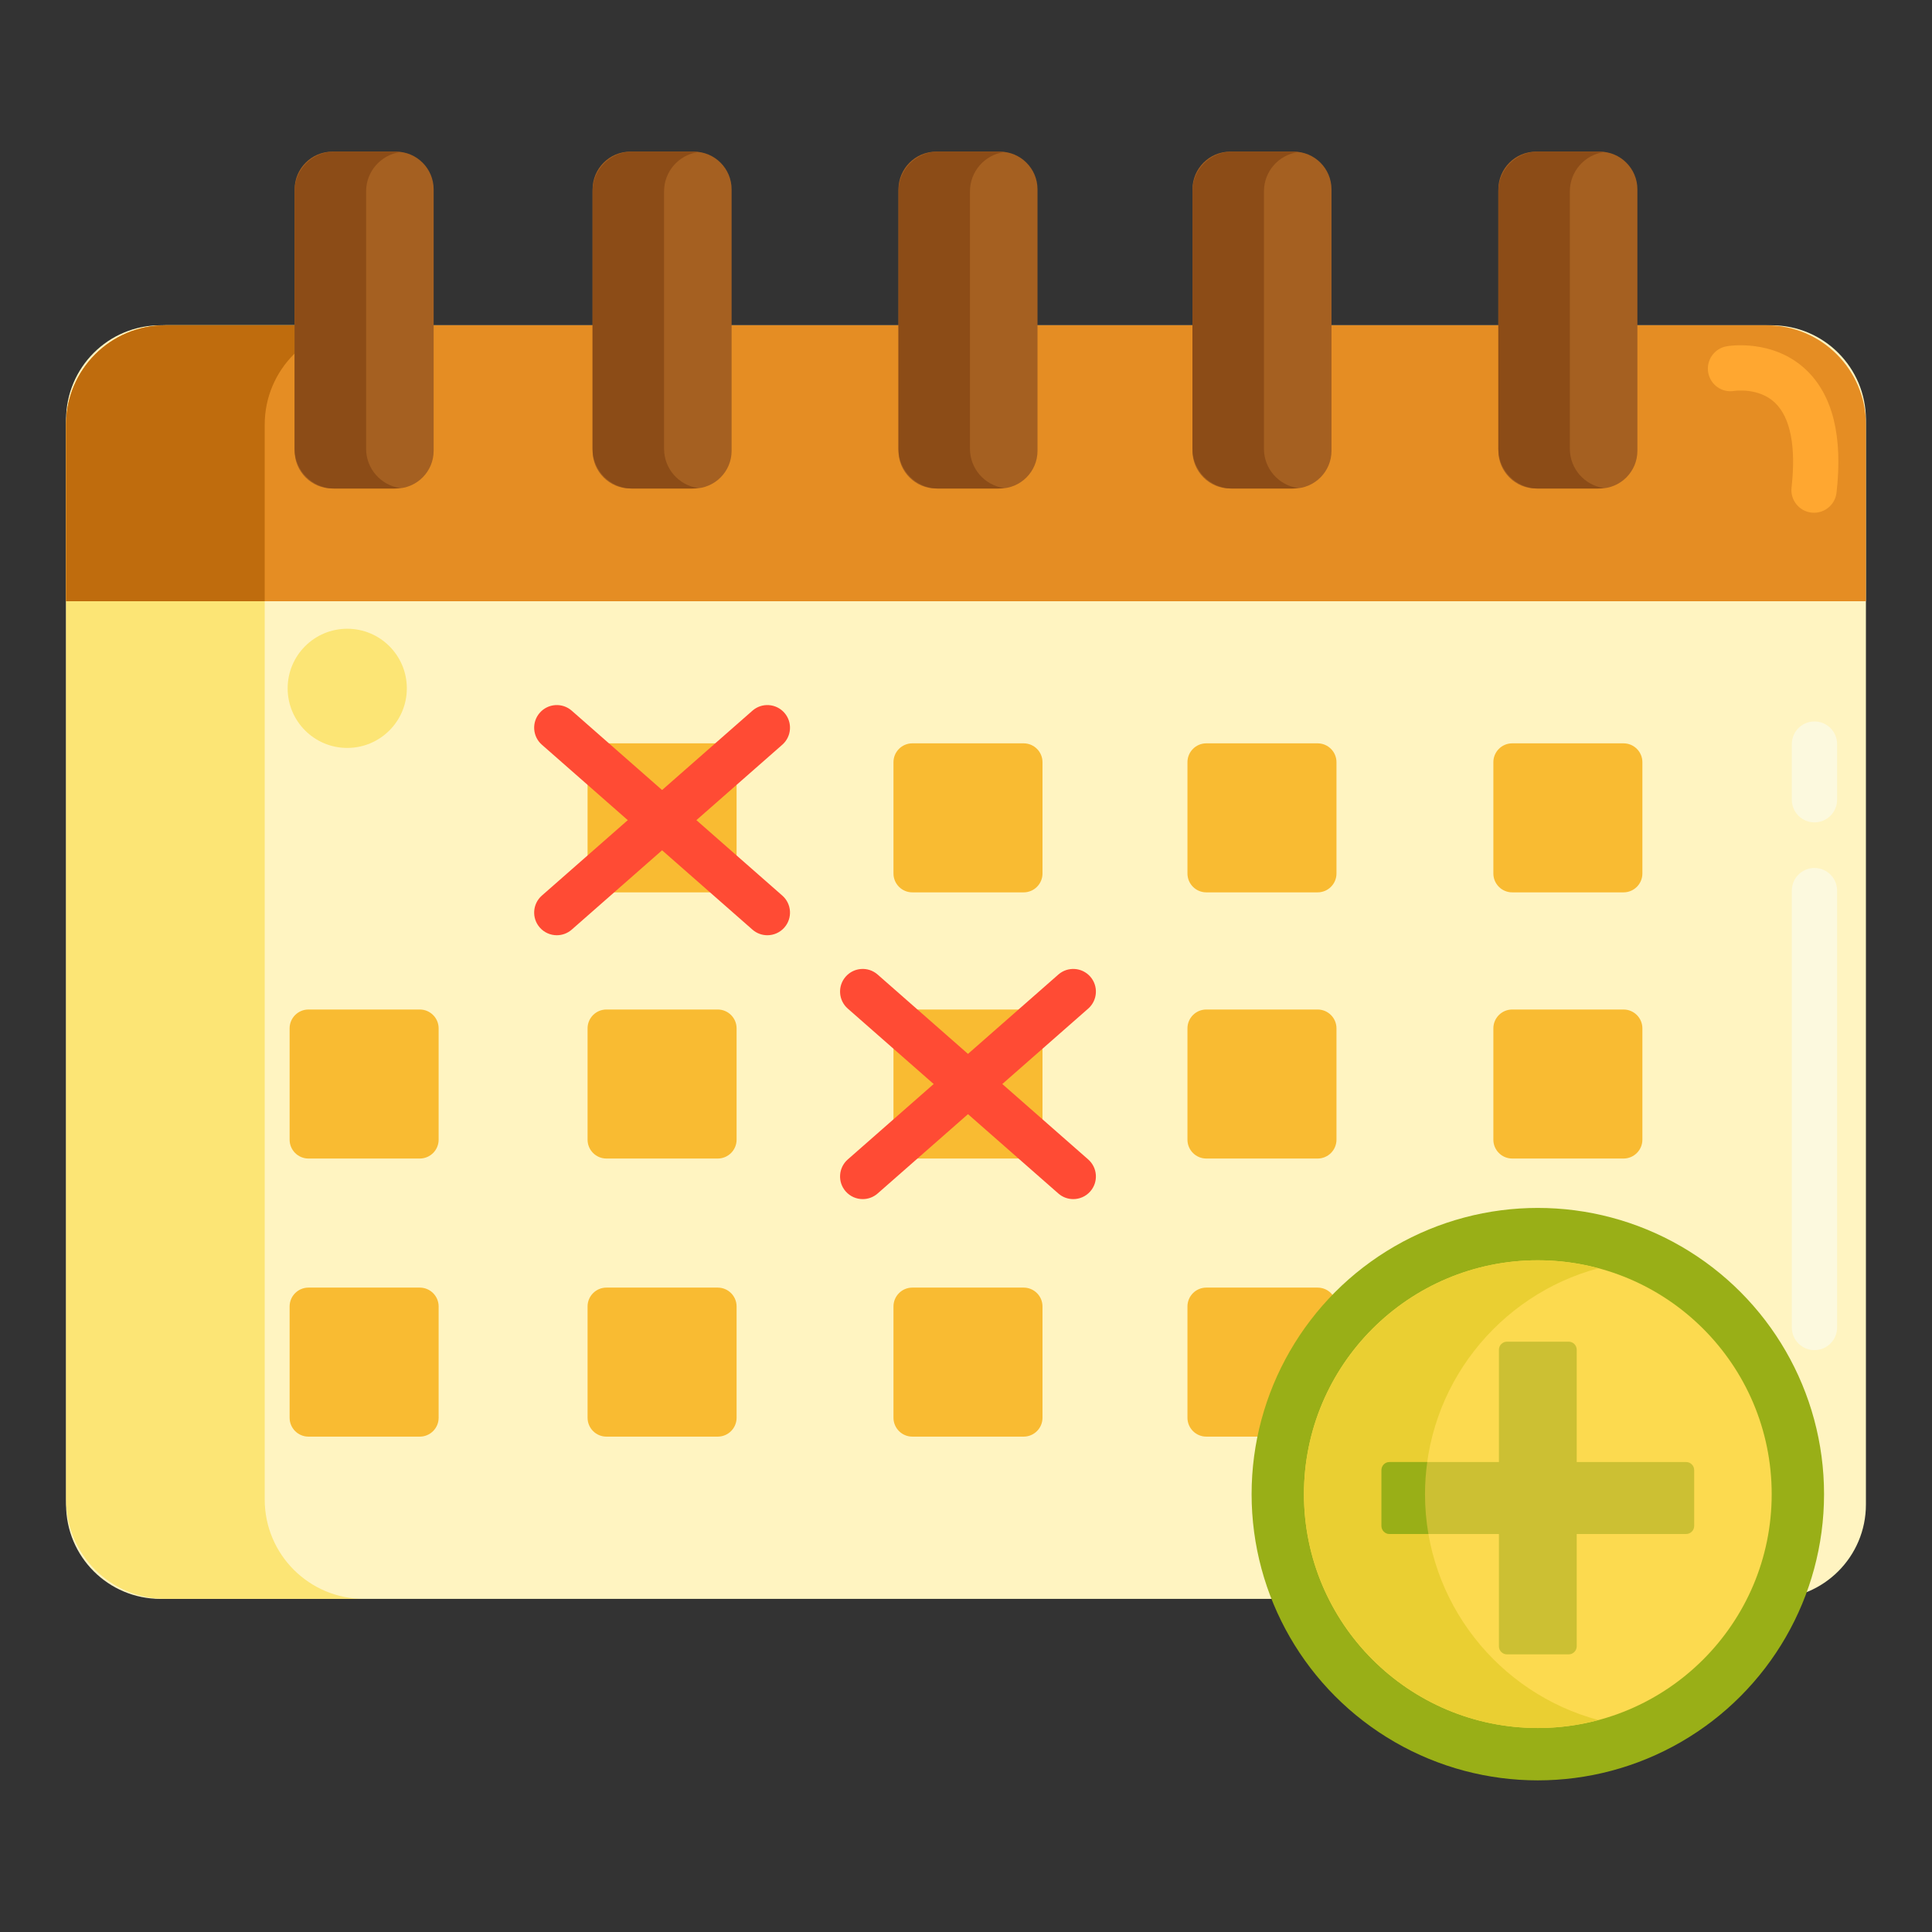 <svg xmlns="http://www.w3.org/2000/svg" xmlns:xlink="http://www.w3.org/1999/xlink" id="Layer_1" x="0px" y="0px" viewBox="0 0 512 512" style="enable-background:new 0 0 512 512;" xml:space="preserve" width="512" height="512"><rect x="0" y="0" width="512" height="512" fill="#333333" stroke="none"/> <style type="text/css"> .st0{fill:#FF624B;} .st1{fill:#FFC34C;} .st2{fill:#F9BB32;} .st3{fill:#DB9C2E;} .st4{fill:#FF4B34;} .st5{fill:#FF9079;} .st6{fill:#FCE575;} .st7{fill:#FFD551;} .st8{fill:#FFF4C1;} .st9{fill:#FFB74B;} .st10{fill:#EACF32;} .st11{fill:#99AF17;} .st12{fill:#CCC033;} .st13{fill:#FCDA4F;} .st14{fill:#FFA730;} .st15{fill:#FFEACF;} .st16{fill:#FFD59A;} .st17{fill:#FFDF74;} .st18{fill:#E58D23;} .st19{fill:#BF6C0D;} .st20{fill:#A56021;} .st21{fill:#8C4C17;} .st22{fill:#FFEA63;} .st23{fill:#FCF9DE;} </style> <g> <g> <path class="st8" d="M469.488,423.719H42.512c-13.807,0-25-11.193-25-25V111.2c0-13.807,11.193-25,25-25h426.976 c13.807,0,25,11.193,25,25v287.519C494.488,412.526,483.295,423.719,469.488,423.719z"></path> </g> <g> <path class="st2" d="M190.205,236.484h-29.492c-2.761,0-5-2.239-5-5v-29.492c0-2.761,2.239-5,5-5h29.492c2.761,0,5,2.239,5,5 v29.492C195.205,234.246,192.967,236.484,190.205,236.484z"></path> </g> <g> <path class="st2" d="M271.273,236.484H241.78c-2.761,0-5-2.239-5-5v-29.492c0-2.761,2.239-5,5-5h29.492c2.761,0,5,2.239,5,5 v29.492C276.273,234.246,274.034,236.484,271.273,236.484z"></path> </g> <g> <path class="st2" d="M349.181,236.484h-29.492c-2.761,0-5-2.239-5-5v-29.492c0-2.761,2.239-5,5-5h29.492c2.761,0,5,2.239,5,5 v29.492C354.181,234.246,351.943,236.484,349.181,236.484z"></path> </g> <g> <path class="st2" d="M430.249,236.484h-29.492c-2.761,0-5-2.239-5-5v-29.492c0-2.761,2.239-5,5-5h29.492c2.761,0,5,2.239,5,5 v29.492C435.249,234.246,433.01,236.484,430.249,236.484z"></path> </g> <g> <path class="st2" d="M190.205,307.023h-29.492c-2.761,0-5-2.239-5-5v-29.492c0-2.761,2.239-5,5-5h29.492c2.761,0,5,2.239,5,5 v29.492C195.205,304.785,192.967,307.023,190.205,307.023z"></path> </g> <g> <path class="st2" d="M271.273,307.023H241.78c-2.761,0-5-2.239-5-5v-29.492c0-2.761,2.239-5,5-5h29.492c2.761,0,5,2.239,5,5 v29.492C276.273,304.785,274.034,307.023,271.273,307.023z"></path> </g> <g> <path class="st2" d="M349.181,307.023h-29.492c-2.761,0-5-2.239-5-5v-29.492c0-2.761,2.239-5,5-5h29.492c2.761,0,5,2.239,5,5 v29.492C354.181,304.785,351.943,307.023,349.181,307.023z"></path> </g> <g> <path class="st2" d="M430.249,307.023h-29.492c-2.761,0-5-2.239-5-5v-29.492c0-2.761,2.239-5,5-5h29.492c2.761,0,5,2.239,5,5 v29.492C435.249,304.785,433.01,307.023,430.249,307.023z"></path> </g> <g> <path class="st2" d="M111.244,307.023H81.751c-2.761,0-5-2.239-5-5v-29.492c0-2.761,2.239-5,5-5h29.492c2.761,0,5,2.239,5,5 v29.492C116.244,304.785,114.005,307.023,111.244,307.023z"></path> </g> <g> <path class="st2" d="M190.205,380.721h-29.492c-2.761,0-5-2.239-5-5v-29.492c0-2.761,2.239-5,5-5h29.492c2.761,0,5,2.239,5,5 v29.492C195.205,378.482,192.967,380.721,190.205,380.721z"></path> </g> <g> <path class="st2" d="M271.273,380.721H241.78c-2.761,0-5-2.239-5-5v-29.492c0-2.761,2.239-5,5-5h29.492c2.761,0,5,2.239,5,5 v29.492C276.273,378.482,274.034,380.721,271.273,380.721z"></path> </g> <g> <path class="st2" d="M349.181,380.721h-29.492c-2.761,0-5-2.239-5-5v-29.492c0-2.761,2.239-5,5-5h29.492c2.761,0,5,2.239,5,5 v29.492C354.181,378.482,351.943,380.721,349.181,380.721z"></path> </g> <g> <path class="st2" d="M430.249,380.721h-29.492c-2.761,0-5-2.239-5-5v-29.492c0-2.761,2.239-5,5-5h29.492c2.761,0,5,2.239,5,5 v29.492C435.249,378.482,433.01,380.721,430.249,380.721z"></path> </g> <g> <path class="st2" d="M111.244,380.721H81.751c-2.761,0-5-2.239-5-5v-29.492c0-2.761,2.239-5,5-5h29.492c2.761,0,5,2.239,5,5 v29.492C116.244,378.482,114.005,380.721,111.244,380.721z"></path> </g> <g> <g> <path class="st4" d="M203.356,247.847c-1.406,0-2.817-0.491-3.957-1.492l-55.799-48.997c-2.49-2.186-2.736-5.977-0.549-8.467 c2.185-2.49,5.976-2.736,8.467-0.549l55.799,48.997c2.49,2.186,2.736,5.977,0.549,8.467 C206.682,247.156,205.023,247.847,203.356,247.847z"></path> </g> <g> <path class="st4" d="M147.562,247.847c-1.667,0-3.325-0.69-4.511-2.041c-2.187-2.49-1.94-6.281,0.549-8.467l55.799-48.997 c2.49-2.186,6.281-1.94,8.467,0.549c2.187,2.49,1.94,6.281-0.549,8.467l-55.799,48.997 C150.379,247.355,148.968,247.847,147.562,247.847z"></path> </g> </g> <g> <g> <path class="st4" d="M284.424,317.775c-1.406,0-2.817-0.491-3.957-1.491l-55.8-48.997c-2.49-2.187-2.736-5.978-0.55-8.468 s5.977-2.736,8.468-0.55l55.8,48.997c2.49,2.187,2.736,5.978,0.55,8.468C287.749,317.085,286.09,317.775,284.424,317.775z"></path> </g> <g> <path class="st4" d="M228.629,317.775c-1.667,0-3.325-0.69-4.511-2.041c-2.186-2.49-1.94-6.281,0.55-8.468l55.8-48.997 c2.49-2.185,6.281-1.939,8.468,0.55c2.186,2.49,1.94,6.281-0.55,8.468l-55.8,48.997 C231.446,317.284,230.035,317.775,228.629,317.775z"></path> </g> </g> <g> <path class="st6" d="M70.153,397.399V112.52c0-14.536,11.784-26.321,26.321-26.321H43.833c-14.536,0-26.321,11.784-26.321,26.321 v284.878c0,14.536,11.784,26.321,26.321,26.321h52.641C81.937,423.719,70.153,411.935,70.153,397.399z"></path> </g> <g> <path class="st18" d="M468.168,86.2H43.833c-14.536,0-26.321,11.784-26.321,26.321v46.815h476.976V112.52 C494.488,97.984,482.704,86.2,468.168,86.2z"></path> </g> <g> <path class="st19" d="M96.474,86.2H43.832c-14.536,0-26.321,11.784-26.321,26.321v46.815h52.641V112.52 C70.153,97.984,81.937,86.2,96.474,86.2z"></path> </g> <g> <path class="st20" d="M104.922,129.462H88.073c-5.523,0-10-4.477-10-10V50.184c0-5.523,4.477-10,10-10h16.849 c5.523,0,10,4.477,10,10v69.279C114.922,124.985,110.445,129.462,104.922,129.462z"></path> </g> <g> <path class="st20" d="M183.884,129.462h-16.849c-5.523,0-10-4.477-10-10V50.184c0-5.523,4.477-10,10-10h16.849 c5.523,0,10,4.477,10,10v69.279C193.884,124.985,189.406,129.462,183.884,129.462z"></path> </g> <g> <path class="st20" d="M264.951,129.462h-16.849c-5.523,0-10-4.477-10-10V50.184c0-5.523,4.477-10,10-10h16.849 c5.523,0,10,4.477,10,10v69.279C274.951,124.985,270.474,129.462,264.951,129.462z"></path> </g> <g> <path class="st20" d="M342.86,129.462h-16.849c-5.523,0-10-4.477-10-10V50.184c0-5.523,4.477-10,10-10h16.849 c5.523,0,10,4.477,10,10v69.279C352.86,124.985,348.383,129.462,342.86,129.462z"></path> </g> <g> <path class="st20" d="M423.927,129.462h-16.849c-5.523,0-10-4.477-10-10V50.184c0-5.523,4.477-10,10-10h16.849 c5.523,0,10,4.477,10,10v69.279C433.927,124.985,429.45,129.462,423.927,129.462z"></path> </g> <g> <path class="st21" d="M257.053,118.934V50.712c0-5.276,3.886-9.633,8.949-10.397c-0.516-0.078-1.041-0.131-1.579-0.131H248.63 c-5.814,0-10.528,4.714-10.528,10.528v68.223c0,5.814,4.714,10.528,10.528,10.528h15.792c0.538,0,1.063-0.053,1.579-0.131 C260.938,128.568,257.053,124.211,257.053,118.934z"></path> </g> <g> <path class="st21" d="M97.024,118.934V50.712c0-5.276,3.886-9.633,8.949-10.397c-0.516-0.078-1.041-0.131-1.579-0.131H88.601 c-5.814,0-10.528,4.714-10.528,10.528v68.223c0,5.814,4.714,10.528,10.528,10.528h15.792c0.538,0,1.063-0.053,1.579-0.131 C100.909,128.568,97.024,124.211,97.024,118.934z"></path> </g> <g> <path class="st21" d="M175.986,118.934V50.712c0-5.276,3.886-9.633,8.949-10.397c-0.516-0.078-1.041-0.131-1.579-0.131h-15.792 c-5.814,0-10.528,4.714-10.528,10.528v68.223c0,5.814,4.714,10.528,10.528,10.528h15.792c0.538,0,1.063-0.053,1.579-0.131 C179.871,128.568,175.986,124.211,175.986,118.934z"></path> </g> <g> <path class="st21" d="M334.962,118.934V50.712c0-5.276,3.886-9.633,8.949-10.397c-0.516-0.078-1.041-0.131-1.579-0.131h-15.792 c-5.814,0-10.528,4.714-10.528,10.528v68.223c0,5.814,4.714,10.528,10.528,10.528h15.792c0.538,0,1.063-0.053,1.579-0.131 C338.847,128.568,334.962,124.211,334.962,118.934z"></path> </g> <g> <path class="st21" d="M416.029,118.934V50.712c0-5.276,3.886-9.633,8.949-10.397c-0.516-0.078-1.041-0.131-1.579-0.131h-15.792 c-5.814,0-10.528,4.714-10.528,10.528v68.223c0,5.814,4.714,10.528,10.528,10.528h15.792c0.538,0,1.063-0.053,1.579-0.131 C419.914,128.568,416.029,124.211,416.029,118.934z"></path> </g> <g> <path class="st23" d="M480.852,217.935c-3.313,0-6-2.687-6-6v-14.74c0-3.313,2.687-6,6-6s6,2.687,6,6v14.74 C486.852,215.249,484.166,217.935,480.852,217.935z"></path> </g> <g> <path class="st23" d="M480.852,357.796c-3.313,0-6-2.686-6-6V236.022c0-3.313,2.687-6,6-6s6,2.687,6,6v115.774 C486.852,355.11,484.166,357.796,480.852,357.796z"></path> </g> <g> <path class="st14" d="M480.743,135.88c-0.228,0-0.457-0.013-0.688-0.039c-3.292-0.376-5.656-3.351-5.28-6.643 c1.231-10.768-0.278-18.53-4.363-22.446c-4.3-4.123-10.731-3.167-10.795-3.158c-3.26,0.578-6.349-1.606-6.925-4.87 s1.629-6.38,4.892-6.957c0.496-0.087,12.238-2.048,20.978,6.174c7.108,6.688,9.846,17.662,8.137,32.619 C486.347,133.622,483.751,135.88,480.743,135.88z"></path> </g> <g> <circle class="st6" cx="92.023" cy="182.416" r="15.792"></circle> </g> <g> <circle class="st11" cx="407.539" cy="395.964" r="75.852"></circle> </g> <g> <circle class="st13" cx="407.539" cy="395.964" r="61.977"></circle> </g> <g> <path class="st10" d="M377.643,395.964c0-28.628,19.514-52.773,45.937-59.86c-5.119-1.373-10.494-2.117-16.04-2.117 c-34.175,0-61.977,27.802-61.977,61.977c0,34.175,27.802,61.977,61.977,61.977c5.547,0,10.921-0.744,16.04-2.117 C397.157,448.737,377.643,424.592,377.643,395.964z"></path> </g> <g> <g> <path class="st12" d="M397.233,436.285v-29.759h-28.989c-1.181,0-2.139-0.958-2.139-2.139v-14.793 c0-1.181,0.958-2.139,2.139-2.139h28.989v-29.759c0-1.181,0.958-2.139,2.139-2.139h16.334c1.181,0,2.139,0.958,2.139,2.139 v29.759h28.99c1.181,0,2.139,0.958,2.139,2.139v14.793c0,1.181-0.958,2.139-2.139,2.139h-28.99v29.759 c0,1.181-0.958,2.139-2.139,2.139h-16.334C398.19,438.424,397.233,437.467,397.233,436.285z"></path> </g> </g> <g> <path class="st11" d="M368.244,406.526h10.301c-0.592-3.433-0.902-6.962-0.902-10.563c0-2.887,0.208-5.725,0.592-8.508h-9.991 c-1.181,0-2.139,0.958-2.139,2.139v14.793C366.105,405.568,367.063,406.526,368.244,406.526z"></path> </g> </g> </svg>
